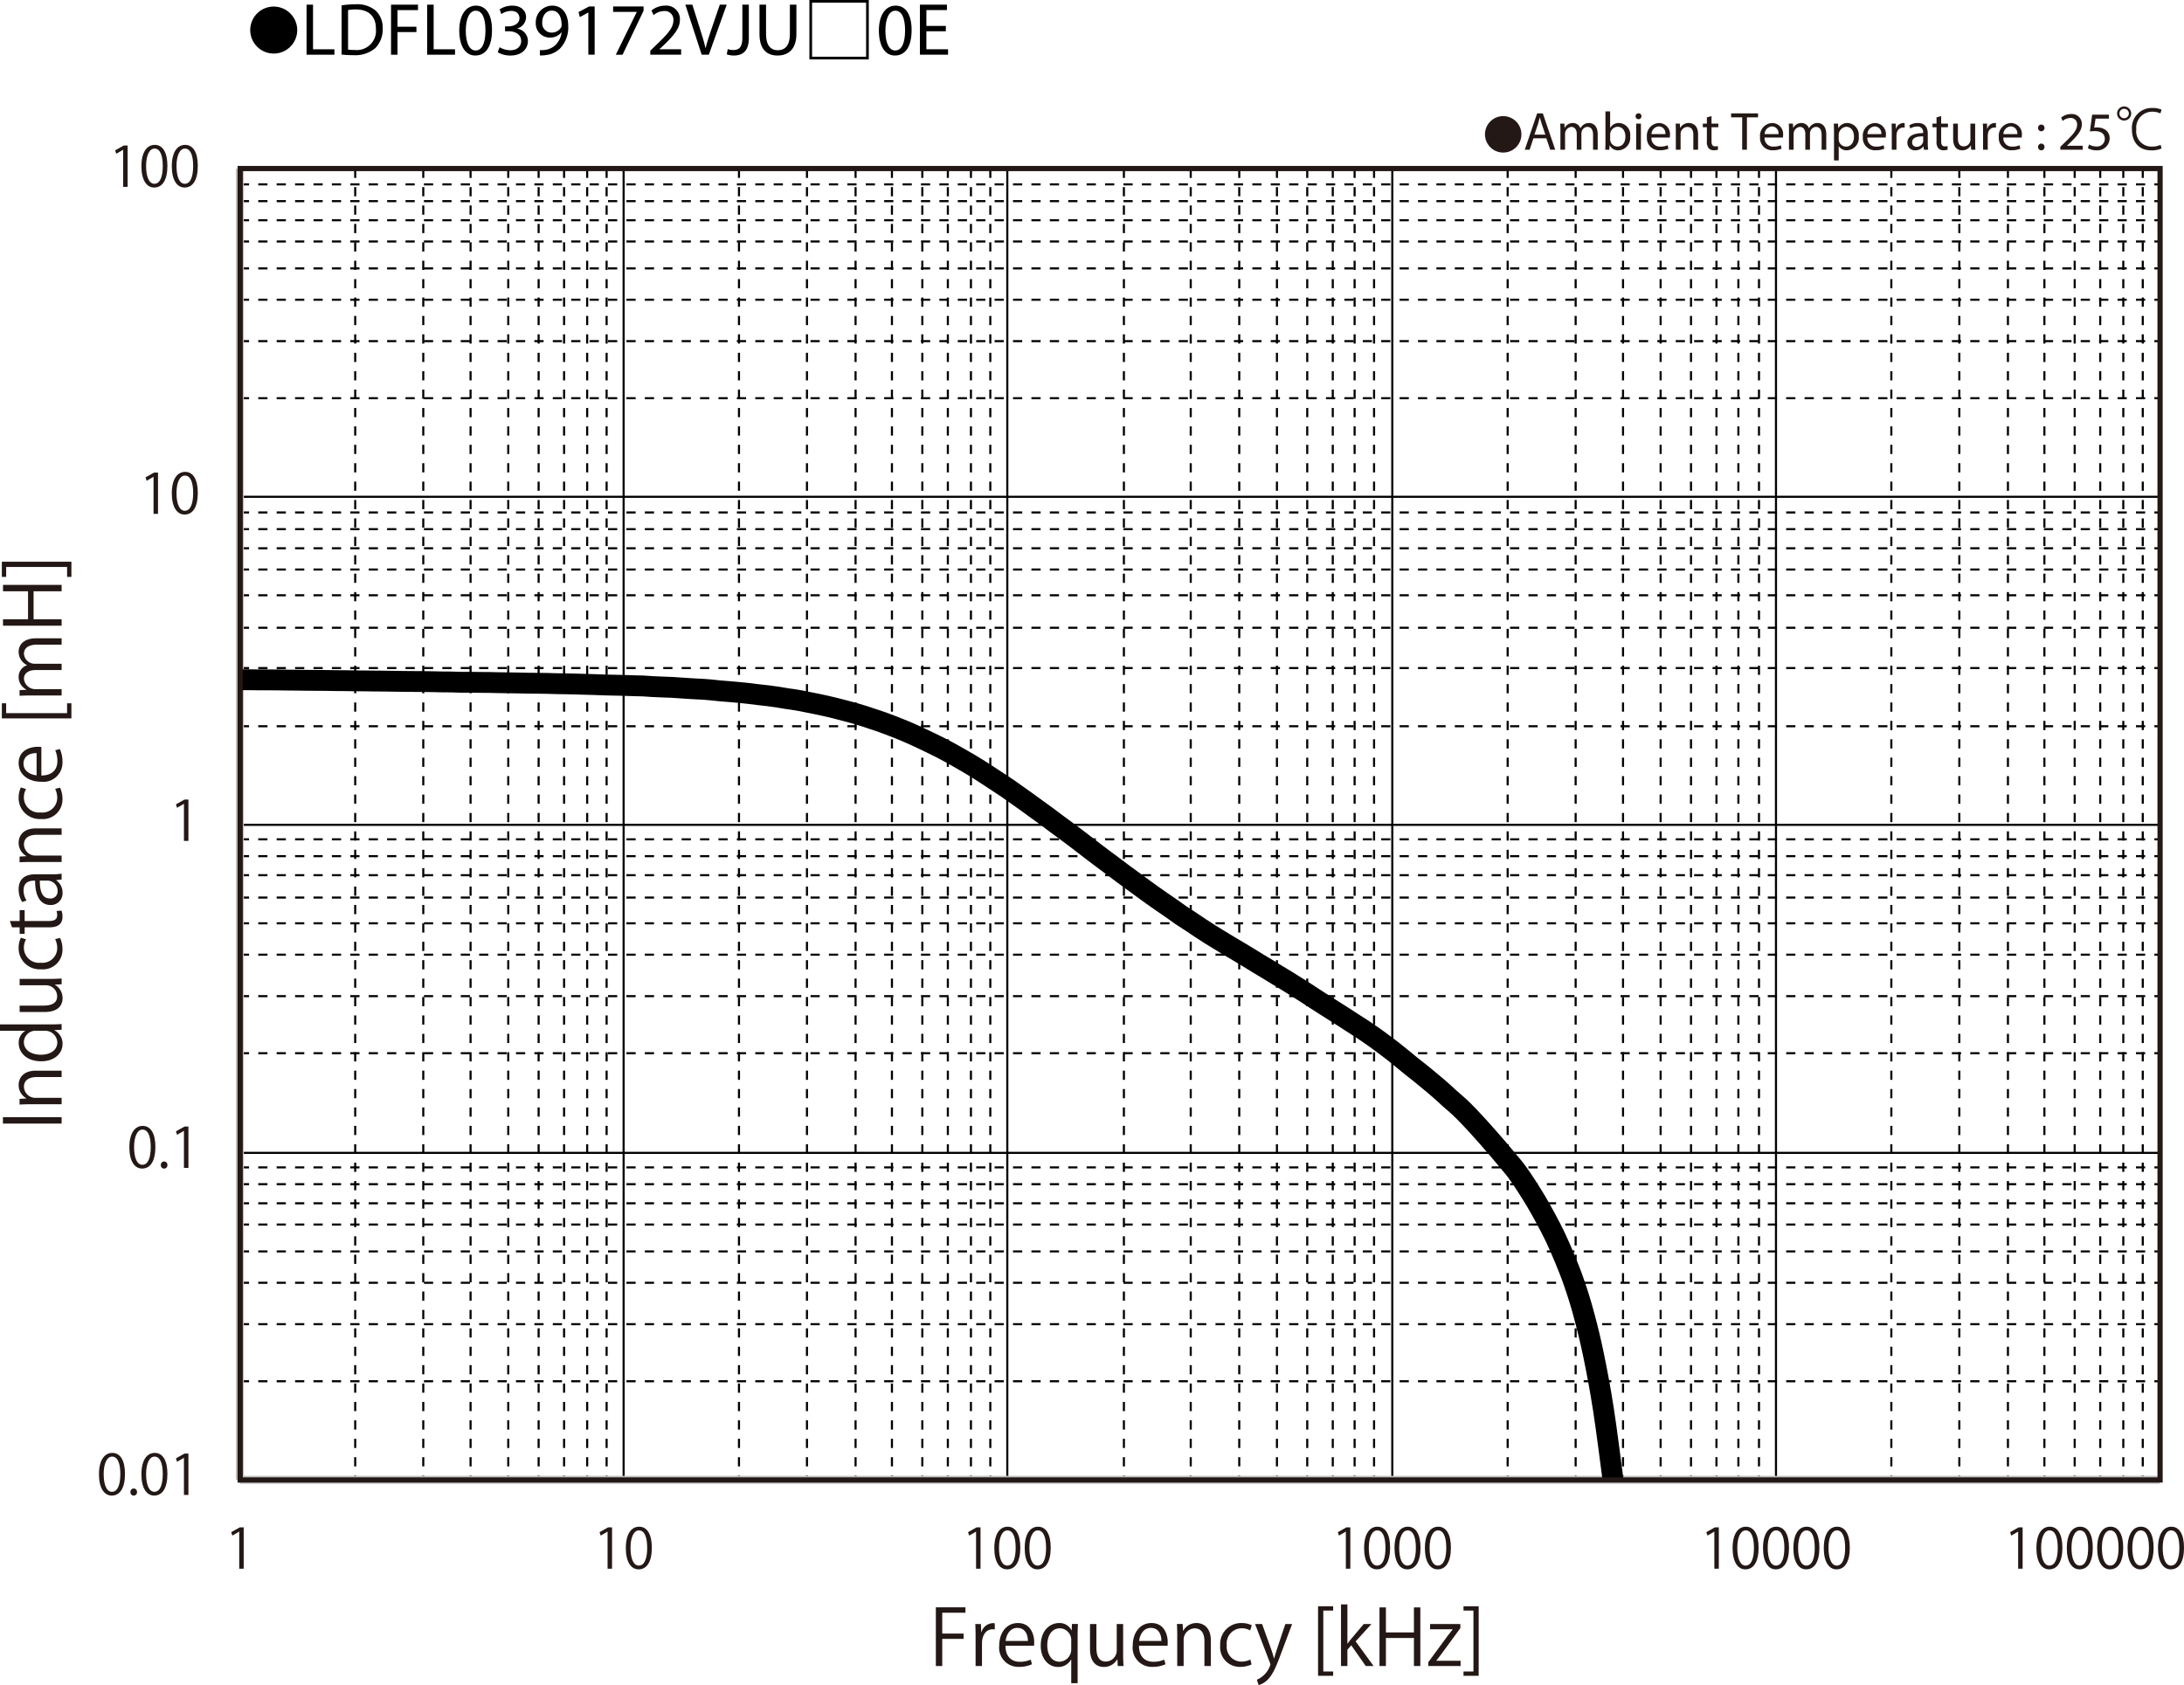 <svg id="レイヤー_1" data-name="レイヤー 1" xmlns="http://www.w3.org/2000/svg" xmlns:xlink="http://www.w3.org/1999/xlink" viewBox="0 0 323.647 249.742"><defs><style>.cls-1,.cls-2,.cls-3,.cls-4,.cls-6,.cls-7{fill:none;}.cls-2,.cls-3,.cls-6{stroke:#000;}.cls-2,.cls-3,.cls-4,.cls-6{stroke-linejoin:round;}.cls-2,.cls-3{stroke-width:0.31px;}.cls-2{stroke-dasharray:1.364 1.364;}.cls-4{stroke:#bfbfbf;stroke-width:1.189px;}.cls-5{clip-path:url(#clip-path);}.cls-6{stroke-linecap:round;stroke-width:3.091px;}.cls-7{stroke:#231815;stroke-width:0.773px;}.cls-8{fill:#231815;}</style><clipPath id="clip-path" transform="translate(-26.044 -25.166)"><rect class="cls-1" x="61.587" y="50.165" width="284.446" height="194.362"/></clipPath></defs><title>FL-V_Graph12_mH-kHz_LDFL039172VJU□0E</title><path d="M70.09,29.657a3.482,3.482,0,1,1-3.478-3.518A3.496,3.496,0,0,1,70.09,29.657Z" transform="translate(-26.044 -25.166)"/><path d="M71.474,25.859h.958v6.612H75.6v.803h-4.126Z" transform="translate(-26.044 -25.166)"/><path d="M76.666,25.959a13.665,13.665,0,0,1,2.036-.154,4.248,4.248,0,0,1,3.003.924A3.415,3.415,0,0,1,82.75,29.391a3.923,3.923,0,0,1-1.067,2.883,4.57,4.57,0,0,1-3.279,1.067,15.415,15.415,0,0,1-1.738-.088Zm.958,6.557a6.042,6.042,0,0,0,.968.055A2.85,2.85,0,0,0,81.749,29.424c.011-1.749-.979-2.86-3.003-2.86a5.423,5.423,0,0,0-1.122.099Z" transform="translate(-26.044 -25.166)"/><path d="M83.992,25.859h3.994v.803H84.949V29.127h2.805v.792H84.949v3.355H83.992Z" transform="translate(-26.044 -25.166)"/><path d="M89.349,25.859h.958v6.612h3.168v.803h-4.126Z" transform="translate(-26.044 -25.166)"/><path d="M98.952,29.622c0,2.431-.902,3.773-2.486,3.773-1.397,0-2.343-1.309-2.365-3.675,0-2.398,1.034-3.718,2.486-3.718C98.094,26.002,98.952,27.345,98.952,29.622Zm-3.883.11c0,1.859.572,2.916,1.452,2.916.99,0,1.463-1.155,1.463-2.981,0-1.76-.451-2.916-1.452-2.916C95.685,26.75,95.069,27.785,95.069,29.732Z" transform="translate(-26.044 -25.166)"/><path d="M100.074,32.163a3.233,3.233,0,0,0,1.584.451c1.243,0,1.628-.792,1.617-1.386-.011-1.001-.913-1.43-1.849-1.43h-.539v-.726h.539c.704,0,1.595-.363,1.595-1.21,0-.572-.363-1.078-1.254-1.078a2.628,2.628,0,0,0-1.43.473l-.253-.704a3.4,3.4,0,0,1,1.87-.55c1.408,0,2.046.836,2.046,1.705a1.776,1.776,0,0,1-1.32,1.683v.022A1.863,1.863,0,0,1,104.276,31.25c0,1.145-.891,2.146-2.607,2.146a3.631,3.631,0,0,1-1.859-.484Z" transform="translate(-26.044 -25.166)"/><path d="M106.047,32.592a4.03,4.03,0,0,0,.781-.033,2.694,2.694,0,0,0,1.496-.693,3.14,3.14,0,0,0,.946-1.903h-.033a2.099,2.099,0,0,1-1.683.77,2.071,2.071,0,0,1-2.112-2.189,2.452,2.452,0,0,1,2.442-2.542c1.463,0,2.365,1.188,2.365,3.014a4.517,4.517,0,0,1-1.232,3.355,3.577,3.577,0,0,1-2.079.958,4.512,4.512,0,0,1-.891.055Zm.352-4.115a1.376,1.376,0,0,0,1.375,1.519,1.601,1.601,0,0,0,1.408-.748.639.639,0,0,0,.088-.352c0-1.221-.451-2.157-1.463-2.157C106.982,26.739,106.399,27.466,106.399,28.478Z" transform="translate(-26.044 -25.166)"/><path d="M113.23,27.025h-.022l-1.243.671-.187-.737,1.562-.836h.825v7.151H113.23Z" transform="translate(-26.044 -25.166)"/><path d="M121.415,26.124v.638l-3.113,6.513H117.3l3.103-6.326v-.022h-3.499v-.803Z" transform="translate(-26.044 -25.166)"/><path d="M122.415,33.274v-.594l.759-.737c1.826-1.738,2.651-2.663,2.662-3.741a1.276,1.276,0,0,0-1.419-1.397,2.436,2.436,0,0,0-1.519.605l-.308-.682a3.139,3.139,0,0,1,2.024-.726,2.012,2.012,0,0,1,2.189,2.079c0,1.32-.957,2.388-2.464,3.84l-.572.528v.022h3.212v.803Z" transform="translate(-26.044 -25.166)"/><path d="M130.027,33.274l-2.42-7.415h1.034l1.155,3.652c.319,1.001.594,1.903.792,2.772h.022c.209-.858.517-1.793.847-2.761l1.254-3.664h1.023l-2.651,7.415Z" transform="translate(-26.044 -25.166)"/><path d="M136.056,25.859h.957v4.962c0,1.969-.968,2.574-2.244,2.574a3.099,3.099,0,0,1-1.023-.176l.143-.781a2.291,2.291,0,0,0,.803.143c.858,0,1.364-.385,1.364-1.837Z" transform="translate(-26.044 -25.166)"/><path d="M139.564,25.859V30.249c0,1.661.737,2.365,1.727,2.365,1.1,0,1.804-.726,1.804-2.365V25.859h.968v4.324c0,2.277-1.199,3.212-2.806,3.212-1.518,0-2.662-.869-2.662-3.168V25.859Z" transform="translate(-26.044 -25.166)"/><path d="M145.988,25.166h8.801v8.801h-8.801Zm.396.396v8.009h8.009V25.562Z" transform="translate(-26.044 -25.166)"/><path d="M161.135,29.622c0,2.431-.902,3.773-2.486,3.773-1.397,0-2.343-1.309-2.365-3.675,0-2.398,1.034-3.718,2.486-3.718C160.277,26.002,161.135,27.345,161.135,29.622Zm-3.883.11c0,1.859.572,2.916,1.452,2.916.99,0,1.463-1.155,1.463-2.981,0-1.76-.451-2.916-1.452-2.916C157.868,26.75,157.252,27.785,157.252,29.732Z" transform="translate(-26.044 -25.166)"/><path d="M166.207,29.798h-2.882v2.673h3.212v.803H162.367v-7.415h4.005v.803h-3.047v2.343h2.882Z" transform="translate(-26.044 -25.166)"/><line class="cls-2" x1="35.543" y1="27.323" x2="320.053" y2="27.323"/><line class="cls-2" x1="35.543" y1="29.813" x2="320.053" y2="29.813"/><line class="cls-2" x1="35.543" y1="32.64" x2="320.053" y2="32.64"/><line class="cls-2" x1="35.543" y1="35.794" x2="320.053" y2="35.794"/><line class="cls-2" x1="35.543" y1="39.777" x2="320.053" y2="39.777"/><line class="cls-2" x1="35.543" y1="44.421" x2="320.053" y2="44.421"/><line class="cls-2" x1="35.543" y1="50.56" x2="320.053" y2="50.56"/><line class="cls-2" x1="35.543" y1="59.018" x2="320.053" y2="59.018"/><line class="cls-2" x1="35.543" y1="75.95" x2="320.053" y2="75.95"/><line class="cls-2" x1="35.543" y1="78.428" x2="320.053" y2="78.428"/><line class="cls-2" x1="35.543" y1="81.256" x2="320.053" y2="81.256"/><line class="cls-2" x1="35.543" y1="84.41" x2="320.053" y2="84.41"/><line class="cls-2" x1="35.543" y1="88.224" x2="320.053" y2="88.224"/><line class="cls-2" x1="35.543" y1="93.038" x2="320.053" y2="93.038"/><line class="cls-2" x1="35.543" y1="99.006" x2="320.053" y2="99.006"/><line class="cls-2" x1="35.543" y1="107.634" x2="320.053" y2="107.634"/><line class="cls-2" x1="35.543" y1="124.397" x2="320.053" y2="124.397"/><line class="cls-2" x1="35.543" y1="126.888" x2="320.053" y2="126.888"/><line class="cls-2" x1="35.543" y1="129.705" x2="320.053" y2="129.705"/><line class="cls-2" x1="35.543" y1="133.026" x2="320.053" y2="133.026"/><line class="cls-2" x1="35.543" y1="136.84" x2="320.053" y2="136.84"/><line class="cls-2" x1="35.543" y1="141.486" x2="320.053" y2="141.486"/><line class="cls-2" x1="35.543" y1="147.634" x2="320.053" y2="147.634"/><line class="cls-2" x1="35.543" y1="156.093" x2="320.053" y2="156.093"/><line class="cls-2" x1="35.543" y1="173.013" x2="320.053" y2="173.013"/><line class="cls-2" x1="35.543" y1="175.504" x2="320.053" y2="175.504"/><line class="cls-2" x1="35.543" y1="178.332" x2="320.053" y2="178.332"/><line class="cls-2" x1="35.543" y1="181.484" x2="320.053" y2="181.484"/><line class="cls-2" x1="35.543" y1="185.467" x2="320.053" y2="185.467"/><line class="cls-2" x1="35.543" y1="190.113" x2="320.053" y2="190.113"/><line class="cls-2" x1="35.543" y1="196.25" x2="320.053" y2="196.25"/><line class="cls-2" x1="35.543" y1="204.709" x2="320.053" y2="204.709"/><line class="cls-3" x1="35.543" y1="25" x2="320.053" y2="25"/><line class="cls-3" x1="35.543" y1="73.627" x2="320.053" y2="73.627"/><line class="cls-3" x1="35.543" y1="122.243" x2="320.053" y2="122.243"/><line class="cls-3" x1="35.543" y1="170.859" x2="320.053" y2="170.859"/><line class="cls-2" x1="317.536" y1="25" x2="317.536" y2="219.317"/><line class="cls-2" x1="314.651" y1="25" x2="314.651" y2="219.317"/><line class="cls-2" x1="311.232" y1="25" x2="311.232" y2="219.317"/><line class="cls-2" x1="307.449" y1="25" x2="307.449" y2="219.317"/><line class="cls-2" x1="302.959" y1="25" x2="302.959" y2="219.317"/><line class="cls-2" x1="297.556" y1="25" x2="297.556" y2="219.317"/><line class="cls-2" x1="290.352" y1="25" x2="290.352" y2="219.317"/><line class="cls-2" x1="280.277" y1="25" x2="280.277" y2="219.317"/><line class="cls-2" x1="260.665" y1="25" x2="260.665" y2="219.317"/><line class="cls-2" x1="257.611" y1="25" x2="257.611" y2="219.317"/><line class="cls-2" x1="254.362" y1="25" x2="254.362" y2="219.317"/><line class="cls-2" x1="250.59" y1="25" x2="250.59" y2="219.317"/><line class="cls-2" x1="246.088" y1="25" x2="246.088" y2="219.317"/><line class="cls-2" x1="240.516" y1="25" x2="240.516" y2="219.317"/><line class="cls-2" x1="233.495" y1="25" x2="233.495" y2="219.317"/><line class="cls-2" x1="223.42" y1="25" x2="223.42" y2="219.317"/><line class="cls-2" x1="203.623" y1="25" x2="203.623" y2="219.317"/><line class="cls-2" x1="200.74" y1="25" x2="200.74" y2="219.317"/><line class="cls-2" x1="197.504" y1="25" x2="197.504" y2="219.317"/><line class="cls-2" x1="193.719" y1="25" x2="193.719" y2="219.317"/><line class="cls-2" x1="189.23" y1="25" x2="189.23" y2="219.317"/><line class="cls-2" x1="183.645" y1="25" x2="183.645" y2="219.317"/><line class="cls-2" x1="176.455" y1="25" x2="176.455" y2="219.317"/><line class="cls-2" x1="166.551" y1="25" x2="166.551" y2="219.317"/><line class="cls-2" x1="146.754" y1="25" x2="146.754" y2="219.317"/><line class="cls-2" x1="143.883" y1="25" x2="143.883" y2="219.317"/><line class="cls-2" x1="140.462" y1="25" x2="140.462" y2="219.317"/><line class="cls-2" x1="136.678" y1="25" x2="136.678" y2="219.317"/><line class="cls-2" x1="132.177" y1="25" x2="132.177" y2="219.317"/><line class="cls-2" x1="126.787" y1="25" x2="126.787" y2="219.317"/><line class="cls-2" x1="119.584" y1="25" x2="119.584" y2="219.317"/><line class="cls-2" x1="109.509" y1="25" x2="109.509" y2="219.317"/><line class="cls-2" x1="89.895" y1="25" x2="89.895" y2="219.317"/><line class="cls-2" x1="87.012" y1="25" x2="87.012" y2="219.317"/><line class="cls-2" x1="83.592" y1="25" x2="83.592" y2="219.317"/><line class="cls-2" x1="79.82" y1="25" x2="79.82" y2="219.317"/><line class="cls-2" x1="75.318" y1="25" x2="75.318" y2="219.317"/><line class="cls-2" x1="69.733" y1="25" x2="69.733" y2="219.317"/><line class="cls-2" x1="62.725" y1="25" x2="62.725" y2="219.317"/><line class="cls-2" x1="52.638" y1="25" x2="52.638" y2="219.317"/><line class="cls-3" x1="320.053" y1="25" x2="320.053" y2="219.317"/><line class="cls-3" x1="263.183" y1="25" x2="263.183" y2="219.317"/><line class="cls-3" x1="206.325" y1="25" x2="206.325" y2="219.317"/><line class="cls-3" x1="149.272" y1="25" x2="149.272" y2="219.317"/><line class="cls-3" x1="92.414" y1="25" x2="92.414" y2="219.317"/><line class="cls-4" x1="35.543" y1="219.317" x2="35.543" y2="25"/><line class="cls-4" x1="35.543" y1="219.317" x2="320.053" y2="219.317"/><g class="cls-5"><path class="cls-6" d="M61.576,125.907h1.426c.466.011.946.011,1.412.02h1.426c.477.011.956.011,1.423.011.479.011.946.021,1.425.021.479.011.946,0,1.425.011.467,0,.946.011,1.425.02.468,0,.946,0,1.425.011.468,0,.946.01,1.414.01.479.011.957.022,1.425.022.479.011.957.011,1.425.011.479,0,.946.01,1.423.021.48,0,.946,0,1.426.011.466.011.946.011,1.425.02.466,0,.946.01,1.425.01.466.012.946.022,1.412.022.479.01.958.021,1.425.021.479,0,.946.012,1.425.012.479.01.946.01,1.425.01.479.011.946.02,1.425.02.467.011.946.032,1.425.032.468.011.946,0,1.425.011.468.011.946.032,1.414.042.479.011.957-.011,1.425,0,.477,0,.946.011,1.425.022.479,0,.945,0,1.425.01.479.011.946.021,1.425.032.468.011.946.011,1.425.02.467,0,.946.022,1.425.022.468.01.946.02,1.412.031.48,0,.957.011,1.426.011.477.01.946.01,1.423.021.48.01.946.031,1.426.041.477.011.946.011,1.423.022.469.01.946.022,1.426.032.466.011.946.031,1.412.042.479.01.958.021,1.425.041.48.011.957.033,1.426.053.477.011.946.021,1.423.032.48.01.946.022,1.426.031.477.01.946.033,1.423.053.469.01.946.01,1.426.032.466.03.945.073,1.411.094.48.031.958.042,1.426.061.479.022.957.032,1.423.055.48.02.946.061,1.425.093.48.032.946.064,1.425.096.467.02.946.041,1.425.074.468.02.946.061,1.426.105.466.041.946.104,1.412.146.48.041.957.072,1.425.116.479.031.957.072,1.425.126.479.042.946.094,1.425.146s.946.127,1.425.179c.468.052.946.105,1.425.159.468.062.946.126,1.425.198.468.064.946.159,1.414.232.479.073.957.126,1.425.211.479.073.957.178,1.425.272.479.094.946.19,1.424.283.479.094.946.201,1.425.305.468.107.946.221,1.425.338.468.116.946.241,1.425.368.468.126.946.242,1.414.379.479.135.957.283,1.425.429.479.148.946.316,1.425.474.479.156.946.305,1.425.483.479.167.946.358,1.425.536.466.189.946.377,1.423.567.469.2.946.399,1.426.61.466.211.946.431,1.411.652.481.22.96.451,1.426.682.48.231.946.464,1.425.704.48.252.946.494,1.425.757.48.263.946.546,1.425.808.468.273.946.548,1.425.82.468.283.945.578,1.425.872.466.305.946.61,1.412.915.48.305.957.619,1.426.935.477.316.946.619,1.423.946.48.326.946.673,1.426,1.009.479.336.946.662,1.423,1.009.469.336.947.704,1.425,1.039.467.347.946.674,1.414,1.021.479.347.958.714,1.425,1.072.48.355.957.693,1.426,1.05.477.347.946.704,1.423,1.061.48.369.946.726,1.426,1.094.477.368.946.736,1.423,1.092.468.357.946.715,1.425,1.072.468.347.946.704,1.414,1.051.479.358.957.714,1.425,1.072.478.346.957.693,1.425,1.04.479.347.946.704,1.425,1.05.48.347.946.695,1.426,1.032.466.334.945.671,1.423.997.468.327.946.641,1.425.977.468.326.946.682,1.414,1.009.479.316.957.61,1.425.926.479.314.957.64,1.425.956.479.305.945.619,1.425.926.479.293.945.588,1.425.872.466.293.945.588,1.425.872.466.283.945.555,1.425.841.466.283.945.566,1.412.85.479.294.957.589,1.425.882.479.284.957.558,1.425.853.479.283.946.588,1.425.872.479.293.946.567,1.425.86.467.284.946.589,1.425.894.468.305.946.599,1.425.902.468.306.946.611,1.414.927.479.305.957.61,1.425.913.479.305.946.599,1.425.904s.946.6,1.423.904c.48.306.946.61,1.426.926.466.305.946.588,1.423.915.469.314.948.64,1.426.976.466.338.946.673,1.414,1.031.479.347.957.704,1.425,1.072.478.379.946.756,1.425,1.144.477.38.946.779,1.423,1.168.48.379.946.746,1.426,1.125.466.387.946.777,1.423,1.176.469.39.946.778,1.415,1.199.477.41.957.872,1.423,1.292.48.431.957.809,1.426,1.251.477.442.945.926,1.423,1.419s.945,1.02,1.425,1.534c.48.525.946,1.062,1.426,1.597.466.536.945,1.094,1.423,1.639.466.558.946,1.114,1.414,1.683.477.577.957,1.113,1.423,1.754.48.64.957,1.375,1.426,2.101.477.737.946,1.482,1.423,2.282.48.808.946,1.66,1.426,2.543.477.883.946,1.774,1.423,2.774q.704,1.511,1.426,3.247c.466,1.157.945,2.312,1.412,3.711.479,1.397.957,2.889,1.425,4.677.48,1.775.957,3.687,1.425,5.999.479,2.313.946,4.803,1.425,7.861.48,3.058,1.185,8.734,1.426,10.478" transform="translate(-26.044 -25.166)"/></g><rect class="cls-7" x="35.591" y="24.978" width="284.51" height="194.363"/><path class="cls-8" d="M40.712,243.676c0-2.144.834-3.182,1.98-3.182,1.161,0,1.873,1.096,1.873,3.1,0,2.126-.744,3.223-1.963,3.223C41.489,246.816,40.712,245.72,40.712,243.676Zm3.165-.05c0-1.529-.368-2.584-1.227-2.584-.728,0-1.243.973-1.243,2.584s.45,2.634,1.219,2.634C43.534,246.26,43.877,245.082,43.877,243.626Z" transform="translate(-26.044 -25.166)"/><path class="cls-8" d="M45.372,246.301a.493.493,0,0,1,.491-.531.487.487,0,0,1,.483.531.488.488,0,1,1-.974,0Z" transform="translate(-26.044 -25.166)"/><path class="cls-8" d="M46.999,243.676c0-2.144.834-3.182,1.98-3.182,1.161,0,1.873,1.096,1.873,3.1,0,2.126-.744,3.223-1.963,3.223C47.776,246.816,46.999,245.72,46.999,243.676Zm3.165-.05c0-1.529-.368-2.584-1.227-2.584-.728,0-1.243.973-1.243,2.584s.45,2.634,1.219,2.634C49.821,246.26,50.164,245.082,50.164,243.626Z" transform="translate(-26.044 -25.166)"/><path class="cls-8" d="M53.303,246.718v-5.488h-.016l-1.006.581-.164-.507,1.268-.712h.581v6.126Z" transform="translate(-26.044 -25.166)"/><path class="cls-8" d="M45.217,195.211c0-2.143.834-3.181,1.979-3.181,1.161,0,1.873,1.096,1.873,3.1,0,2.126-.744,3.222-1.963,3.222C45.994,198.352,45.217,197.256,45.217,195.211Zm3.165-.049c0-1.529-.368-2.584-1.227-2.584-.728,0-1.243.973-1.243,2.584s.45,2.634,1.219,2.634C48.039,197.796,48.382,196.618,48.382,195.162Z" transform="translate(-26.044 -25.166)"/><path class="cls-8" d="M49.877,197.837a.494.494,0,0,1,.491-.532.487.487,0,0,1,.483.532.488.488,0,1,1-.974,0Z" transform="translate(-26.044 -25.166)"/><path class="cls-8" d="M53.303,198.254v-5.488h-.016l-1.006.581-.164-.507,1.268-.712h.581v6.126Z" transform="translate(-26.044 -25.166)"/><path class="cls-8" d="M53.303,149.79v-5.488h-.016l-1.006.581-.164-.507,1.268-.712h.581v6.126Z" transform="translate(-26.044 -25.166)"/><path class="cls-8" d="M48.798,101.326V95.838h-.016l-1.006.581-.164-.507,1.268-.711h.581v6.126Z" transform="translate(-26.044 -25.166)"/><path class="cls-8" d="M51.504,98.283c0-2.143.834-3.182,1.979-3.182,1.161,0,1.873,1.096,1.873,3.1,0,2.127-.744,3.223-1.963,3.223C52.281,101.424,51.504,100.328,51.504,98.283Zm3.165-.049c0-1.53-.368-2.585-1.227-2.585-.728,0-1.243.974-1.243,2.585,0,1.611.45,2.633,1.219,2.633C54.326,100.868,54.669,99.69,54.669,98.234Z" transform="translate(-26.044 -25.166)"/><path class="cls-8" d="M44.293,52.861V47.374h-.016L43.271,47.954l-.164-.507,1.268-.712h.581v6.126Z" transform="translate(-26.044 -25.166)"/><path class="cls-8" d="M46.999,49.819c0-2.143.834-3.182,1.98-3.182,1.161,0,1.873,1.096,1.873,3.1,0,2.126-.744,3.222-1.963,3.222C47.776,52.959,46.999,51.863,46.999,49.819Zm3.165-.049c0-1.529-.368-2.584-1.227-2.584-.728,0-1.243.973-1.243,2.584,0,1.611.45,2.634,1.219,2.634C49.821,52.403,50.164,51.226,50.164,49.77Z" transform="translate(-26.044 -25.166)"/><path class="cls-8" d="M51.504,49.819c0-2.143.834-3.182,1.979-3.182,1.161,0,1.873,1.096,1.873,3.1,0,2.126-.744,3.222-1.963,3.222C52.281,52.959,51.504,51.863,51.504,49.819Zm3.165-.049c0-1.529-.368-2.584-1.227-2.584-.728,0-1.243.973-1.243,2.584,0,1.611.45,2.634,1.219,2.634C54.326,52.403,54.669,51.226,54.669,49.77Z" transform="translate(-26.044 -25.166)"/><path class="cls-8" d="M26.478,191.686v-.948h8.697v.948Z" transform="translate(-26.044 -25.166)"/><path class="cls-8" d="M35.175,183.845v.947H31.5c-1.016,0-1.906.365-1.906,1.449a1.695,1.695,0,0,0,1.769,1.633h3.812v.947H30.553c-.639,0-1.107.022-1.609.045v-.844l1.016-.058v-.022a2.221,2.221,0,0,1-1.153-1.998c0-.775.468-2.1,2.579-2.1Z" transform="translate(-26.044 -25.166)"/><path class="cls-8" d="M33.634,176.987c.502,0,1.119-.022,1.541-.046v.845l-1.062.046v.034a2.2,2.2,0,0,1,1.199,2.031c0,1.438-1.244,2.557-3.162,2.557-2.1,0-3.333-1.232-3.333-2.682a1.997,1.997,0,0,1,.959-1.814v-.023H26.044v-.947Zm-2.191.947a1.721,1.721,0,0,0-1.86,1.678c0,1.176,1.096,1.872,2.522,1.872,1.312,0,2.431-.616,2.431-1.838a1.79,1.79,0,0,0-1.895-1.712Z" transform="translate(-26.044 -25.166)"/><path class="cls-8" d="M33.521,170.244c.639,0,1.175-.034,1.655-.057v.855l-.981.046v.034a2.256,2.256,0,0,1,1.119,1.986c0,.936-.537,2.043-2.683,2.043h-3.675v-.947H32.459c1.21,0,2.054-.354,2.054-1.393a1.646,1.646,0,0,0-1.689-1.621H28.955v-.947Z" transform="translate(-26.044 -25.166)"/><path class="cls-8" d="M34.947,164.175a3.974,3.974,0,0,1,.354,1.688,2.895,2.895,0,0,1-3.173,2.956,3.111,3.111,0,0,1-3.321-3.184,3.421,3.421,0,0,1,.331-1.495l.765.239a2.523,2.523,0,0,0-.32,1.278,2.235,2.235,0,0,0,2.488,2.191,2.194,2.194,0,0,0,2.454-2.157,3.119,3.119,0,0,0-.308-1.347Z" transform="translate(-26.044 -25.166)"/><path class="cls-8" d="M27.825,162.601l-.32-.936h1.45v-1.609h.742V161.665H33.292c.788,0,1.221-.239,1.221-.845a1.846,1.846,0,0,0-.091-.639l.73-.058a2.396,2.396,0,0,1,.148.925c0,1.507-1.37,1.552-2.032,1.552H29.697v.959h-.742v-.959Z" transform="translate(-26.044 -25.166)"/><path class="cls-8" d="M33.691,154.739a8.79,8.79,0,0,0,1.484-.091v.867l-.799.091v.035a2.161,2.161,0,0,1,.936,1.837A1.725,1.725,0,0,1,33.543,159.294c-1.495,0-2.305-1.302-2.294-3.607-.525,0-1.712,0-1.712,1.416a2.692,2.692,0,0,0,.445,1.518l-.65.229a3.543,3.543,0,0,1-.525-1.895c0-1.758,1.244-2.215,2.477-2.215Zm-1.746.937c0,1.175.171,2.647,1.484,2.647A1.035,1.035,0,0,0,34.582,157.25a1.521,1.521,0,0,0-1.461-1.574Z" transform="translate(-26.044 -25.166)"/><path class="cls-8" d="M35.175,147.938v.947H31.5c-1.016,0-1.906.365-1.906,1.449a1.695,1.695,0,0,0,1.769,1.633h3.812v.947H30.553c-.639,0-1.107.022-1.609.045v-.844l1.016-.058v-.022a2.221,2.221,0,0,1-1.153-1.998c0-.775.468-2.1,2.579-2.1Z" transform="translate(-26.044 -25.166)"/><path class="cls-8" d="M34.947,141.903a3.974,3.974,0,0,1,.354,1.688,2.895,2.895,0,0,1-3.173,2.956,3.111,3.111,0,0,1-3.321-3.184,3.421,3.421,0,0,1,.331-1.495l.765.239a2.523,2.523,0,0,0-.32,1.278,2.235,2.235,0,0,0,2.488,2.191,2.194,2.194,0,0,0,2.454-2.157,3.119,3.119,0,0,0-.308-1.347Z" transform="translate(-26.044 -25.166)"/><path class="cls-8" d="M34.913,136.175a4.512,4.512,0,0,1,.388,1.952,2.83,2.83,0,0,1-3.139,2.898c-1.952,0-3.355-1.095-3.355-2.773,0-1.917,1.758-2.408,2.842-2.408.217,0,.377.011.525.022v4.235c1.724-.012,2.374-.993,2.374-2.112a3.936,3.936,0,0,0-.319-1.632Zm-3.447.605c-.845-.011-1.94.343-1.94,1.564,0,1.141,1.084,1.644,1.94,1.735Z" transform="translate(-26.044 -25.166)"/><path class="cls-8" d="M36.625,129.398v2.237H26.318v-2.237h.639v1.461h9.028v-1.461Z" transform="translate(-26.044 -25.166)"/><path class="cls-8" d="M35.175,119.767v.936H31.58c-1.21,0-1.986.434-1.986,1.37a1.585,1.585,0,0,0,1.666,1.461h3.915v.936h-3.835c-.993,0-1.746.422-1.746,1.301a1.691,1.691,0,0,0,1.769,1.53h3.812v.936H30.553c-.639,0-1.096.023-1.609.046v-.834l1.004-.057v-.034a2.071,2.071,0,0,1-1.141-1.895,1.777,1.777,0,0,1,1.244-1.701v-.023a2.178,2.178,0,0,1-1.244-1.997c0-.765.491-1.975,2.625-1.975Z" transform="translate(-26.044 -25.166)"/><path class="cls-8" d="M35.175,111.849v.947H31.021v4.155h4.155v.947H26.49v-.947h3.709V112.796H26.49v-.947Z" transform="translate(-26.044 -25.166)"/><path class="cls-8" d="M26.318,110.665V108.416H36.625v2.249h-.639v-1.472H26.958v1.472Z" transform="translate(-26.044 -25.166)"/><path class="cls-8" d="M325.113,257.654V252.166h-.016l-1.006.581-.164-.507,1.268-.712h.581v6.126Z" transform="translate(-26.044 -25.166)"/><path class="cls-8" d="M327.819,254.611c0-2.143.834-3.181,1.979-3.181,1.161,0,1.873,1.096,1.873,3.1,0,2.126-.744,3.222-1.963,3.222C328.597,257.752,327.819,256.656,327.819,254.611Zm3.165-.049c0-1.529-.368-2.584-1.227-2.584-.729,0-1.243.973-1.243,2.584s.45,2.634,1.219,2.634C330.641,257.196,330.984,256.019,330.984,254.562Z" transform="translate(-26.044 -25.166)"/><path class="cls-8" d="M332.324,254.611c0-2.143.834-3.181,1.979-3.181,1.161,0,1.873,1.096,1.873,3.1,0,2.126-.745,3.222-1.963,3.222C333.102,257.752,332.324,256.656,332.324,254.611Zm3.165-.049c0-1.529-.368-2.584-1.227-2.584-.728,0-1.243.973-1.243,2.584s.449,2.634,1.219,2.634C335.146,257.196,335.489,256.019,335.489,254.562Z" transform="translate(-26.044 -25.166)"/><path class="cls-8" d="M336.829,254.611c0-2.143.834-3.181,1.979-3.181,1.161,0,1.873,1.096,1.873,3.1,0,2.126-.744,3.222-1.963,3.222C337.606,257.752,336.829,256.656,336.829,254.611Zm3.165-.049c0-1.529-.368-2.584-1.227-2.584-.729,0-1.243.973-1.243,2.584s.45,2.634,1.219,2.634C339.65,257.196,339.994,256.019,339.994,254.562Z" transform="translate(-26.044 -25.166)"/><path class="cls-8" d="M341.334,254.611c0-2.143.834-3.181,1.98-3.181,1.161,0,1.873,1.096,1.873,3.1,0,2.126-.745,3.222-1.963,3.222C342.111,257.752,341.334,256.656,341.334,254.611Zm3.165-.049c0-1.529-.368-2.584-1.227-2.584-.728,0-1.243.973-1.243,2.584s.449,2.634,1.219,2.634C344.155,257.196,344.499,256.019,344.499,254.562Z" transform="translate(-26.044 -25.166)"/><path class="cls-8" d="M345.839,254.611c0-2.143.834-3.181,1.979-3.181,1.161,0,1.873,1.096,1.873,3.1,0,2.126-.744,3.222-1.963,3.222C346.616,257.752,345.839,256.656,345.839,254.611Zm3.165-.049c0-1.529-.368-2.584-1.227-2.584-.729,0-1.243.973-1.243,2.584s.45,2.634,1.219,2.634C348.66,257.196,349.004,256.019,349.004,254.562Z" transform="translate(-26.044 -25.166)"/><path class="cls-8" d="M280.092,257.654V252.166h-.016l-1.006.581-.164-.507,1.268-.712h.581v6.126Z" transform="translate(-26.044 -25.166)"/><path class="cls-8" d="M282.798,254.611c0-2.143.834-3.181,1.979-3.181,1.161,0,1.873,1.096,1.873,3.1,0,2.126-.744,3.222-1.963,3.222C283.575,257.752,282.798,256.656,282.798,254.611Zm3.165-.049c0-1.529-.368-2.584-1.227-2.584-.729,0-1.243.973-1.243,2.584s.45,2.634,1.219,2.634C285.619,257.196,285.963,256.019,285.963,254.562Z" transform="translate(-26.044 -25.166)"/><path class="cls-8" d="M287.303,254.611c0-2.143.834-3.181,1.98-3.181,1.161,0,1.873,1.096,1.873,3.1,0,2.126-.745,3.222-1.963,3.222C288.08,257.752,287.303,256.656,287.303,254.611Zm3.165-.049c0-1.529-.368-2.584-1.227-2.584-.728,0-1.243.973-1.243,2.584s.449,2.634,1.219,2.634C290.124,257.196,290.468,256.019,290.468,254.562Z" transform="translate(-26.044 -25.166)"/><path class="cls-8" d="M291.808,254.611c0-2.143.834-3.181,1.979-3.181,1.161,0,1.873,1.096,1.873,3.1,0,2.126-.744,3.222-1.963,3.222C292.585,257.752,291.808,256.656,291.808,254.611Zm3.165-.049c0-1.529-.368-2.584-1.227-2.584-.729,0-1.243.973-1.243,2.584s.45,2.634,1.219,2.634C294.629,257.196,294.973,256.019,294.973,254.562Z" transform="translate(-26.044 -25.166)"/><path class="cls-8" d="M296.312,254.611c0-2.143.834-3.181,1.979-3.181,1.161,0,1.873,1.096,1.873,3.1,0,2.126-.745,3.222-1.963,3.222C297.09,257.752,296.312,256.656,296.312,254.611Zm3.165-.049c0-1.529-.368-2.584-1.227-2.584-.728,0-1.243.973-1.243,2.584s.449,2.634,1.219,2.634C299.134,257.196,299.478,256.019,299.478,254.562Z" transform="translate(-26.044 -25.166)"/><path class="cls-8" d="M225.486,257.654V252.166h-.017l-1.006.581-.164-.507,1.268-.712h.581v6.126Z" transform="translate(-26.044 -25.166)"/><path class="cls-8" d="M228.191,254.611c0-2.143.834-3.181,1.979-3.181,1.161,0,1.873,1.096,1.873,3.1,0,2.126-.745,3.222-1.963,3.222C228.969,257.752,228.191,256.656,228.191,254.611Zm3.165-.049c0-1.529-.368-2.584-1.227-2.584-.728,0-1.243.973-1.243,2.584s.449,2.634,1.219,2.634C231.013,257.196,231.356,256.019,231.356,254.562Z" transform="translate(-26.044 -25.166)"/><path class="cls-8" d="M232.696,254.611c0-2.143.834-3.181,1.979-3.181,1.161,0,1.873,1.096,1.873,3.1,0,2.126-.744,3.222-1.963,3.222C233.474,257.752,232.696,256.656,232.696,254.611Zm3.165-.049c0-1.529-.368-2.584-1.227-2.584-.729,0-1.243.973-1.243,2.584s.45,2.634,1.219,2.634C235.518,257.196,235.861,256.019,235.861,254.562Z" transform="translate(-26.044 -25.166)"/><path class="cls-8" d="M237.201,254.611c0-2.143.834-3.181,1.979-3.181,1.161,0,1.873,1.096,1.873,3.1,0,2.126-.745,3.222-1.963,3.222C237.979,257.752,237.201,256.656,237.201,254.611Zm3.165-.049c0-1.529-.368-2.584-1.227-2.584-.728,0-1.243.973-1.243,2.584s.449,2.634,1.219,2.634C240.022,257.196,240.366,256.019,240.366,254.562Z" transform="translate(-26.044 -25.166)"/><path class="cls-8" d="M170.686,257.654V252.166h-.017l-1.006.581-.164-.507,1.268-.712h.581v6.126Z" transform="translate(-26.044 -25.166)"/><path class="cls-8" d="M173.391,254.611c0-2.143.834-3.181,1.979-3.181,1.161,0,1.873,1.096,1.873,3.1,0,2.126-.745,3.222-1.963,3.222C174.168,257.752,173.391,256.656,173.391,254.611Zm3.165-.049c0-1.529-.368-2.584-1.227-2.584-.728,0-1.243.973-1.243,2.584s.449,2.634,1.219,2.634C176.212,257.196,176.556,256.019,176.556,254.562Z" transform="translate(-26.044 -25.166)"/><path class="cls-8" d="M177.896,254.611c0-2.143.834-3.181,1.979-3.181,1.161,0,1.873,1.096,1.873,3.1,0,2.126-.744,3.222-1.963,3.222C178.673,257.752,177.896,256.656,177.896,254.611Zm3.165-.049c0-1.529-.368-2.584-1.227-2.584-.729,0-1.243.973-1.243,2.584s.45,2.634,1.219,2.634C180.717,257.196,181.061,256.019,181.061,254.562Z" transform="translate(-26.044 -25.166)"/><path class="cls-8" d="M116.08,257.654V252.166h-.016l-1.006.581-.164-.507,1.268-.712h.581v6.126Z" transform="translate(-26.044 -25.166)"/><path class="cls-8" d="M118.785,254.611c0-2.143.834-3.181,1.979-3.181,1.161,0,1.873,1.096,1.873,3.1,0,2.126-.744,3.222-1.963,3.222C119.562,257.752,118.785,256.656,118.785,254.611Zm3.165-.049c0-1.529-.368-2.584-1.227-2.584-.728,0-1.243.973-1.243,2.584s.45,2.634,1.219,2.634C121.607,257.196,121.95,256.019,121.95,254.562Z" transform="translate(-26.044 -25.166)"/><path class="cls-8" d="M61.495,257.654V252.166h-.017l-1.006.581-.164-.507,1.268-.712h.581v6.126Z" transform="translate(-26.044 -25.166)"/><path class="cls-8" d="M164.729,272.078v-8.697h4.383v.799h-3.435v3.094h3.161v.787h-3.161v4.018Z" transform="translate(-26.044 -25.166)"/><path class="cls-8" d="M173.46,266.656a3.039,3.039,0,0,0-.343-.022c-1.027,0-1.553,1.016-1.553,2.065v3.379h-.947v-4.36c0-.661-.011-1.267-.045-1.86h.833l.046,1.199h.034a1.861,1.861,0,0,1,1.688-1.336,2.381,2.381,0,0,1,.286.034Z" transform="translate(-26.044 -25.166)"/><path class="cls-8" d="M178.971,271.815a4.52,4.52,0,0,1-1.952.389,2.83,2.83,0,0,1-2.898-3.14c0-1.951,1.096-3.355,2.773-3.355,1.917,0,2.408,1.758,2.408,2.843,0,.217-.012.376-.023.524H175.044c.012,1.724.993,2.374,2.111,2.374a3.931,3.931,0,0,0,1.633-.319Zm-.605-3.446c.012-.845-.342-1.94-1.563-1.94-1.142,0-1.644,1.084-1.734,1.94Z" transform="translate(-26.044 -25.166)"/><path class="cls-8" d="M185.783,265.847c-.023.49-.046,1.016-.046,1.712v7.064H184.79v-3.492h-.034a2.119,2.119,0,0,1-1.952,1.084c-1.403,0-2.533-1.244-2.533-3.15,0-2.339,1.438-3.355,2.716-3.355a1.96,1.96,0,0,1,1.838,1.073h.034l.034-.936Zm-.993,2.477a1.736,1.736,0,0,0-1.678-1.838c-1.176,0-1.872,1.05-1.872,2.511,0,1.302.57,2.443,1.838,2.443a1.81,1.81,0,0,0,1.712-1.838Z" transform="translate(-26.044 -25.166)"/><path class="cls-8" d="M192.48,270.423c0,.64.034,1.176.057,1.655h-.855l-.046-.981h-.034a2.257,2.257,0,0,1-1.986,1.118c-.936,0-2.043-.536-2.043-2.682v-3.676h.947v3.504c0,1.21.354,2.055,1.393,2.055a1.647,1.647,0,0,0,1.621-1.689v-3.869h.947Z" transform="translate(-26.044 -25.166)"/><path class="cls-8" d="M198.756,271.815a4.52,4.52,0,0,1-1.952.389,2.83,2.83,0,0,1-2.898-3.14c0-1.951,1.096-3.355,2.773-3.355,1.917,0,2.408,1.758,2.408,2.843,0,.217-.012.376-.023.524H194.829c.012,1.724.993,2.374,2.111,2.374a3.931,3.931,0,0,0,1.633-.319Zm-.605-3.446c.012-.845-.342-1.94-1.563-1.94-1.142,0-1.644,1.084-1.734,1.94Z" transform="translate(-26.044 -25.166)"/><path class="cls-8" d="M205.476,272.078h-.947v-3.675c0-1.017-.365-1.906-1.449-1.906a1.695,1.695,0,0,0-1.633,1.769v3.812H200.499v-4.622c0-.64-.022-1.107-.045-1.609h.845l.057,1.016h.022A2.221,2.221,0,0,1,203.376,265.709c.775,0,2.1.469,2.1,2.58Z" transform="translate(-26.044 -25.166)"/><path class="cls-8" d="M211.511,271.85a3.97,3.97,0,0,1-1.688.354,2.896,2.896,0,0,1-2.956-3.174,3.111,3.111,0,0,1,3.184-3.321,3.435,3.435,0,0,1,1.495.331l-.239.765a2.524,2.524,0,0,0-1.278-.319,2.236,2.236,0,0,0-2.191,2.488,2.194,2.194,0,0,0,2.157,2.454,3.122,3.122,0,0,0,1.347-.309Z" transform="translate(-26.044 -25.166)"/><path class="cls-8" d="M217.524,265.857l-1.655,4.406c-.741,2.02-1.267,3.184-2.043,3.914a3.12,3.12,0,0,1-1.267.73l-.263-.799a3.553,3.553,0,0,0,2.009-2.236.793.793,0,0,0-.068-.263l-2.203-5.753h1.039l1.358,3.778c.159.434.297.925.399,1.301h.034c.103-.376.251-.845.399-1.323l1.255-3.756Z" transform="translate(-26.044 -25.166)"/><path class="cls-8" d="M223.604,273.527h-2.236V263.221h2.236v.64h-1.461v9.028h1.461Z" transform="translate(-26.044 -25.166)"/><path class="cls-8" d="M229.596,272.078h-1.164l-2.146-3.07-.571.65v2.42h-.947v-9.131h.947v5.81h.023c.148-.217.365-.491.536-.696l1.86-2.203h1.142l-2.34,2.568Z" transform="translate(-26.044 -25.166)"/><path class="cls-8" d="M236.522,272.078h-.947v-4.154h-4.155v4.154h-.947v-8.686h.947v3.709h4.155v-3.709h.947Z" transform="translate(-26.044 -25.166)"/><path class="cls-8" d="M242.455,265.857v.605l-2.842,3.881c-.24.33-.468.627-.719.936v.022h3.595v.776H237.707v-.57l2.865-3.904c.251-.33.479-.627.741-.947v-.022h-3.344v-.776Z" transform="translate(-26.044 -25.166)"/><path class="cls-8" d="M242.921,263.221h2.249v10.307h-2.249v-.639h1.473v-9.028H242.921Z" transform="translate(-26.044 -25.166)"/><path class="cls-8" d="M248.802,42.378a2.699,2.699,0,1,1-2.698,2.699A2.695,2.695,0,0,1,248.802,42.378Z" transform="translate(-26.044 -25.166)"/><path class="cls-8" d="M253.282,45.66l-.56,1.695h-.72L253.834,41.967h.84l1.839,5.389h-.743l-.576-1.695Zm1.768-.544-.527-1.551c-.12-.352-.2-.672-.28-.983h-.016c-.08.32-.168.647-.272.976l-.527,1.559Z" transform="translate(-26.044 -25.166)"/><path class="cls-8" d="M257.283,44.533c0-.4-.008-.728-.032-1.048h.616l.031.624h.024a1.333,1.333,0,0,1,1.215-.712,1.145,1.145,0,0,1,1.096.775h.017a1.569,1.569,0,0,1,.432-.503,1.314,1.314,0,0,1,.855-.272c.512,0,1.271.336,1.271,1.68v2.278h-.688V45.165c0-.744-.271-1.191-.839-1.191a.911.911,0,0,0-.832.64,1.149,1.149,0,0,0-.056.352v2.391h-.688V45.037c0-.616-.272-1.063-.808-1.063a1.047,1.047,0,0,0-.928,1.047v2.335h-.688Z" transform="translate(-26.044 -25.166)"/><path class="cls-8" d="M263.923,47.355c.017-.264.032-.655.032-.999V41.679h.695v2.431h.017a1.441,1.441,0,0,1,1.319-.712,1.737,1.737,0,0,1,1.631,1.975,1.839,1.839,0,0,1-1.735,2.071,1.378,1.378,0,0,1-1.295-.728h-.024l-.032.64Zm.728-1.551a1.348,1.348,0,0,0,.032.256,1.086,1.086,0,0,0,1.056.823c.735,0,1.175-.6,1.175-1.487,0-.775-.399-1.439-1.151-1.439a1.123,1.123,0,0,0-1.071.864,1.401,1.401,0,0,0-.04.287Z" transform="translate(-26.044 -25.166)"/><path class="cls-8" d="M269.291,42.398a.436.436,0,0,1-.872,0,.43.43,0,0,1,.44-.44A.418.418,0,0,1,269.291,42.398Zm-.784,4.957V43.485h.704v3.87Z" transform="translate(-26.044 -25.166)"/><path class="cls-8" d="M270.771,45.549a1.24,1.24,0,0,0,1.327,1.343,2.536,2.536,0,0,0,1.071-.2l.12.504a3.128,3.128,0,0,1-1.287.24,1.798,1.798,0,0,1-1.903-1.951,1.879,1.879,0,0,1,1.815-2.087,1.639,1.639,0,0,1,1.599,1.823,2.733,2.733,0,0,1-.023.328Zm2.063-.504a1.002,1.002,0,0,0-.976-1.144,1.167,1.167,0,0,0-1.08,1.144Z" transform="translate(-26.044 -25.166)"/><path class="cls-8" d="M274.387,44.533c0-.4-.008-.728-.031-1.048h.623l.04.64h.017a1.424,1.424,0,0,1,1.279-.728c.535,0,1.367.32,1.367,1.647v2.311h-.704V45.125c0-.624-.231-1.144-.896-1.144a1.031,1.031,0,0,0-.991,1.047v2.327h-.704Z" transform="translate(-26.044 -25.166)"/><path class="cls-8" d="M279.674,42.374v1.111h1.008v.536h-1.008V46.108c0,.479.137.751.528.751a1.544,1.544,0,0,0,.407-.048l.032.528a1.729,1.729,0,0,1-.624.096.976.976,0,0,1-.759-.296,1.433,1.433,0,0,1-.272-1.008V44.021h-.6v-.536h.6v-.928Z" transform="translate(-26.044 -25.166)"/><path class="cls-8" d="M284.219,42.558H282.579V41.967h3.99v.591h-1.647v4.798h-.703Z" transform="translate(-26.044 -25.166)"/><path class="cls-8" d="M287.539,45.549a1.239,1.239,0,0,0,1.327,1.343,2.536,2.536,0,0,0,1.071-.2l.12.504a3.128,3.128,0,0,1-1.287.24,1.798,1.798,0,0,1-1.903-1.951,1.879,1.879,0,0,1,1.814-2.087,1.64,1.64,0,0,1,1.6,1.823,2.504,2.504,0,0,1-.024.328Zm2.062-.504a1.002,1.002,0,0,0-.976-1.144,1.165,1.165,0,0,0-1.079,1.144Z" transform="translate(-26.044 -25.166)"/><path class="cls-8" d="M291.154,44.533c0-.4-.008-.728-.031-1.048h.615l.032.624h.023a1.335,1.335,0,0,1,1.216-.712,1.146,1.146,0,0,1,1.096.775h.016a1.582,1.582,0,0,1,.432-.503,1.318,1.318,0,0,1,.855-.272c.512,0,1.271.336,1.271,1.68v2.278h-.688V45.165c0-.744-.271-1.191-.84-1.191a.911.911,0,0,0-.831.64,1.147,1.147,0,0,0-.057.352v2.391h-.688V45.037c0-.616-.271-1.063-.808-1.063a1.047,1.047,0,0,0-.927,1.047v2.335h-.688Z" transform="translate(-26.044 -25.166)"/><path class="cls-8" d="M297.826,44.749c0-.496-.016-.895-.031-1.264h.632l.031.664h.017a1.52,1.52,0,0,1,1.375-.752,1.753,1.753,0,0,1,1.639,1.967,1.832,1.832,0,0,1-1.759,2.079,1.358,1.358,0,0,1-1.191-.607h-.016v2.103h-.696Zm.696,1.031a1.538,1.538,0,0,0,.032.288,1.085,1.085,0,0,0,1.055.823c.744,0,1.176-.607,1.176-1.495,0-.775-.408-1.439-1.151-1.439a1.219,1.219,0,0,0-1.111,1.159Z" transform="translate(-26.044 -25.166)"/><path class="cls-8" d="M302.771,45.549a1.239,1.239,0,0,0,1.327,1.343,2.536,2.536,0,0,0,1.071-.2l.12.504a3.128,3.128,0,0,1-1.287.24,1.798,1.798,0,0,1-1.903-1.951,1.879,1.879,0,0,1,1.814-2.087,1.64,1.64,0,0,1,1.6,1.823,2.504,2.504,0,0,1-.024.328Zm2.062-.504a1.002,1.002,0,0,0-.976-1.144,1.165,1.165,0,0,0-1.079,1.144Z" transform="translate(-26.044 -25.166)"/><path class="cls-8" d="M306.386,44.693c0-.456-.008-.848-.031-1.208h.615l.024.76h.031a1.163,1.163,0,0,1,1.072-.848.732.732,0,0,1,.199.024V44.085a1.073,1.073,0,0,0-.239-.023.987.987,0,0,0-.943.903,1.915,1.915,0,0,0-.032.328v2.062h-.696Z" transform="translate(-26.044 -25.166)"/><path class="cls-8" d="M311.146,47.355l-.057-.487h-.023a1.442,1.442,0,0,1-1.184.575,1.103,1.103,0,0,1-1.184-1.111c0-.936.832-1.447,2.327-1.439V44.812a.798.798,0,0,0-.88-.896,1.927,1.927,0,0,0-1.007.288l-.16-.464a2.399,2.399,0,0,1,1.271-.344c1.183,0,1.471.808,1.471,1.583v1.447a5.458,5.458,0,0,0,.064.928Zm-.104-1.975c-.768-.017-1.639.12-1.639.871a.622.622,0,0,0,.663.672.963.963,0,0,0,.936-.647.726.726,0,0,0,.04-.225Z" transform="translate(-26.044 -25.166)"/><path class="cls-8" d="M313.706,42.374v1.111h1.007v.536h-1.007V46.108c0,.479.136.751.527.751a1.547,1.547,0,0,0,.408-.048l.032.528a1.737,1.737,0,0,1-.624.096.977.977,0,0,1-.76-.296,1.433,1.433,0,0,1-.271-1.008V44.021h-.6v-.536h.6v-.928Z" transform="translate(-26.044 -25.166)"/><path class="cls-8" d="M318.744,46.3c0,.4.009.752.032,1.056h-.623l-.04-.632h-.017a1.454,1.454,0,0,1-1.279.72c-.607,0-1.335-.336-1.335-1.695v-2.263h.703v2.143c0,.736.225,1.231.864,1.231a.991.991,0,0,0,.991-.999v-2.375h.703Z" transform="translate(-26.044 -25.166)"/><path class="cls-8" d="M319.914,44.693c0-.456-.008-.848-.031-1.208h.615l.024.76h.031a1.163,1.163,0,0,1,1.072-.848.732.732,0,0,1,.199.024V44.085a1.073,1.073,0,0,0-.239-.023.987.987,0,0,0-.943.903,1.915,1.915,0,0,0-.032.328v2.062h-.696Z" transform="translate(-26.044 -25.166)"/><path class="cls-8" d="M322.922,45.549A1.24,1.24,0,0,0,324.249,46.892a2.536,2.536,0,0,0,1.071-.2l.12.504a3.128,3.128,0,0,1-1.287.24A1.798,1.798,0,0,1,322.25,45.484a1.879,1.879,0,0,1,1.815-2.087,1.639,1.639,0,0,1,1.599,1.823,2.733,2.733,0,0,1-.023.328Zm2.063-.504a1.002,1.002,0,0,0-.976-1.144,1.167,1.167,0,0,0-1.08,1.144Z" transform="translate(-26.044 -25.166)"/><path class="cls-8" d="M328.066,44.125a.476.476,0,1,1,.951,0,.476.476,0,1,1-.951,0Zm0,2.822a.476.476,0,1,1,.951,0,.476.476,0,1,1-.951,0Z" transform="translate(-26.044 -25.166)"/><path class="cls-8" d="M331.362,47.355v-.432l.552-.536c1.327-1.263,1.927-1.935,1.935-2.718a.927.927,0,0,0-1.031-1.016,1.769,1.769,0,0,0-1.104.439l-.224-.496a2.279,2.279,0,0,1,1.471-.527,1.463,1.463,0,0,1,1.592,1.511c0,.96-.696,1.735-1.791,2.791l-.416.384v.016h2.335v.584Z" transform="translate(-26.044 -25.166)"/><path class="cls-8" d="M338.568,42.75H336.585l-.199,1.335a2.841,2.841,0,0,1,.424-.031,2.202,2.202,0,0,1,1.119.279,1.481,1.481,0,0,1,.743,1.335,1.803,1.803,0,0,1-1.935,1.775,2.549,2.549,0,0,1-1.295-.319l.176-.536a2.327,2.327,0,0,0,1.111.288,1.147,1.147,0,0,0,1.231-1.128c-.008-.671-.456-1.151-1.495-1.151a5.287,5.287,0,0,0-.72.057l.336-2.495h2.486Z" transform="translate(-26.044 -25.166)"/><path class="cls-8" d="M341.864,41.982a1.043,1.043,0,1,1-1.039-1.039A1.05,1.05,0,0,1,341.864,41.982Zm-1.743,0a.7.7,0,1,0,.704-.695A.7.7,0,0,0,340.121,41.982Zm6.253,5.181a3.611,3.611,0,0,1-1.535.288c-1.831,0-2.862-1.239-2.862-3.094a2.946,2.946,0,0,1,3.038-3.19,2.977,2.977,0,0,1,1.359.264l-.185.544a2.764,2.764,0,0,0-1.183-.256,2.366,2.366,0,0,0-2.383,2.622,2.26,2.26,0,0,0,2.335,2.551,3.072,3.072,0,0,0,1.263-.256Z" transform="translate(-26.044 -25.166)"/></svg>